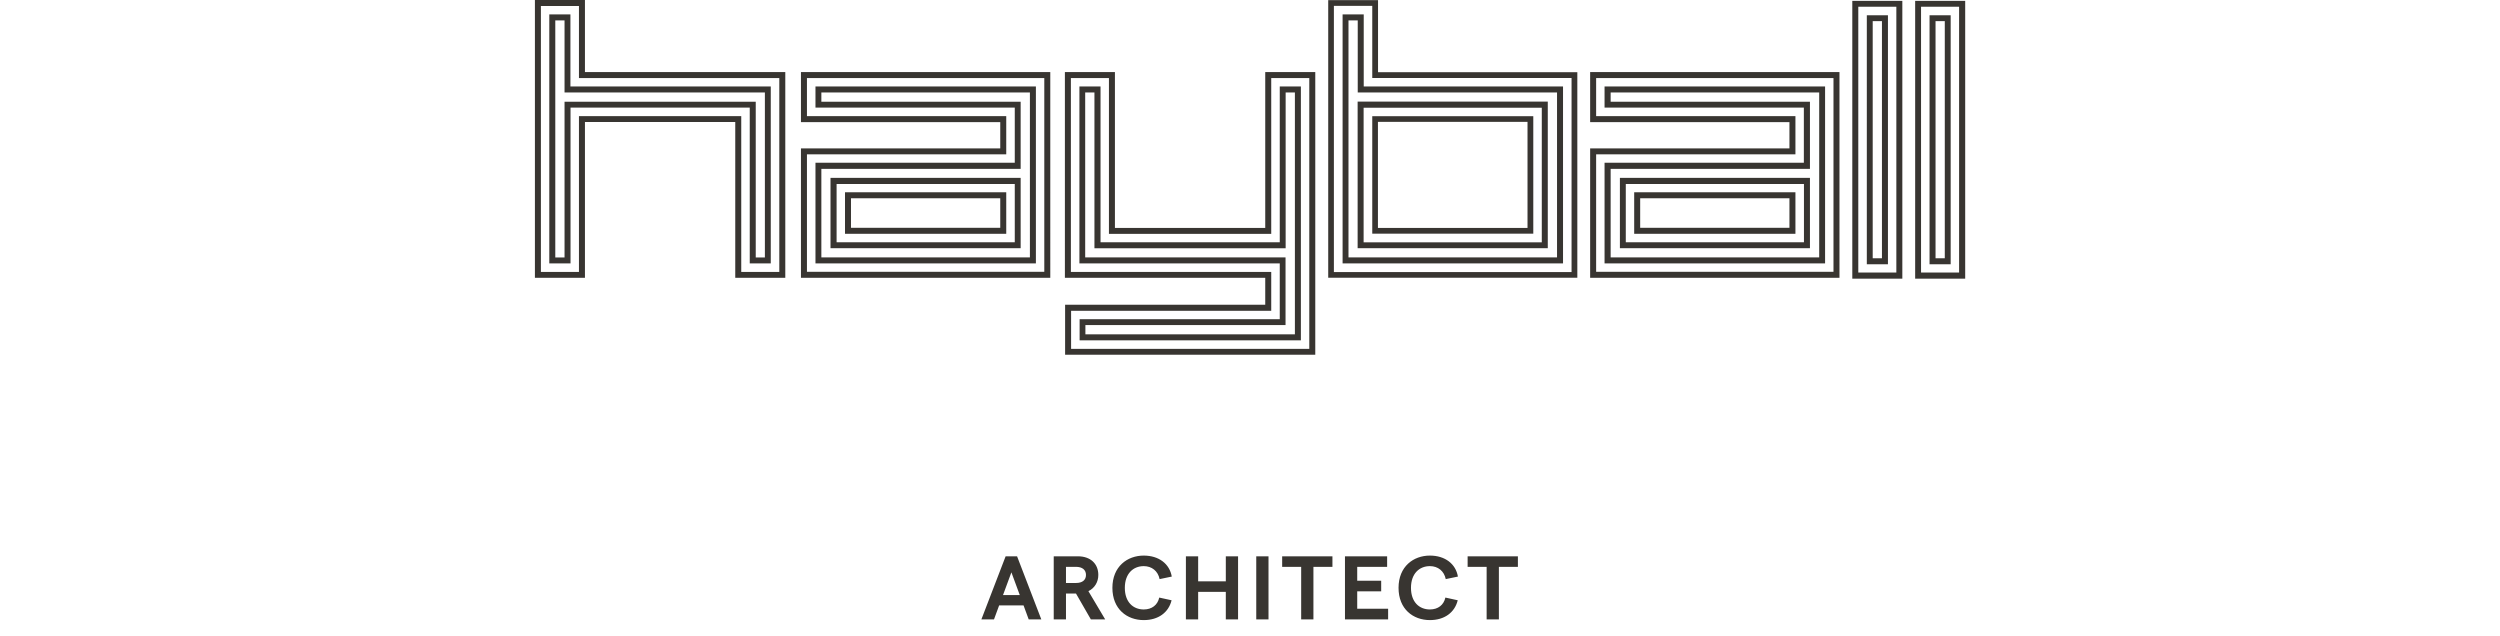 <svg xmlns="http://www.w3.org/2000/svg" width="444" height="113" fill="none" xmlns:v="https://vecta.io/nano"><g clip-path="url(#A)" fill="#383531"><path d="M330.033 1.194h6.758v47.213h-6.758V1.194zm-1.064 48.295h8.886V.149h-8.886v49.34zm3.623-3.62h1.643V3.751h-1.643v42.1.019zm2.707 1.064h-3.752V2.706h3.752v44.227zm5.879-45.739h6.758v47.213h-6.758V1.194zm-1.045 48.295h8.886V.149h-8.886v49.34zm3.619-3.62h1.642V3.751h-1.642v42.1.019zm2.688 1.064h-3.752V2.706h3.752v44.227zM96.064 1.064h6.758v12.802h35.582v34.43h-6.758V20.621h-28.824v27.674h-6.758V1.064zM95 0v49.34h8.886V21.666h26.696V49.34h8.886V12.802h-35.582V0H95zm39.2 45.72h1.643V16.422h-35.581V3.62h-1.643v42.1h1.643V18.064h33.957V45.72h-.019zm2.707 1.064h-3.752V19.109h-31.829v27.675h-3.771V2.557h3.752v12.802h35.582v31.425h.018zm88.864-5.263V13.865h6.758v48.09h-42.303V55.2h35.545v-6.905h-35.582v-34.43h6.758V41.54h28.824v-.019zm-1.064-28.719v27.674h-26.696V12.801h-8.886V49.34h35.582v4.777h-35.545V63h44.431V12.801h-8.886zm-31.921 46.577h37.187V16.421h-1.643v27.674h-33.957V16.421h-1.643v29.298h35.582v12.018h-35.545v1.642h.019zm38.251 1.064H191.74v-3.751h35.545v-9.909h-35.582V15.358h3.752v27.674h31.83V15.358h3.752v45.085zm13.684-38.796h26.565v18.829h-26.565V21.647zm-1.008 19.855h28.599V20.64h-28.599v20.863zm-6.814-40.457h6.814v12.802h35.395v34.467h-42.209V1.046zM235.891.019v49.303h44.243V12.821h-35.395V.019h-8.848zm6.288 43.014h31.643V19.128h-31.643v23.905zm32.707 1.045h-33.771V18.045h33.771v26.032zm-35.395 1.642h37.038V16.422h-35.395V3.62h-1.643v42.1zm38.102 1.064h-39.148V2.557h3.753v12.802h35.395v31.425zm-126.457-6.327h26.509v-5.244h-26.509v5.244zm27.573 1.064h-28.637V34.15h28.637v7.371zm-35.395 6.755h42.153V13.865h-42.153v6.755h35.395v6.793h-35.395v20.882-.019zm43.217 1.064H142.25V26.35h35.395v-4.665H142.25v-8.883h44.281V49.34zm-37.951-6.308h31.643V32.675H148.58v10.357zm32.689 1.045h-33.771V31.593h33.771v12.484zm-35.395 1.642h37.037V16.421h-37.037v1.642h35.395v11.924h-35.395v15.75-.019zm38.101 1.064h-39.147V28.906h35.395v-9.797h-35.395v-3.751h39.147v31.425zm107.321-6.326h26.509v-5.244h-26.509v5.244zm27.573 1.064h-28.637V34.15h28.637v7.371zm-35.395 6.755h42.153V13.865h-42.153v6.755h35.395v6.793h-35.395v20.882-.019zm43.217 1.064H282.41V26.35h35.395v-4.665H282.41v-8.883h44.281V49.34zm-37.951-6.308h31.642V32.675H288.74v10.357zm32.706 1.045h-33.752V31.593h33.752v12.484zm-35.395 1.642h37.038V16.421h-37.038v1.642h35.395v11.924h-35.395v15.75-.019zm38.084 1.064h-39.166V28.906h35.395v-9.797h-35.395v-3.751h39.166v31.425z"/></g><path d="M179.624 101.648l-1.488 4.032h2.976l-1.488-4.032zM174.296 110l4.304-11.2h2.032l4.304 11.2h-2.24l-.912-2.48h-4.336l-.912 2.48h-2.24zm12.846 0V98.8h4.304c2.192 0 3.616 1.296 3.616 3.312 0 1.264-.656 2.336-1.76 2.88l2.976 5.008h-2.544l-2.64-4.592h-1.776V110h-2.176zm3.968-6.464c1.12 0 1.76-.528 1.76-1.424s-.64-1.44-1.76-1.44h-1.792v2.864h1.792zm12.02 6.592c-2.96 0-5.568-1.936-5.568-5.728s2.656-5.728 5.568-5.728c2.688 0 4.592 1.472 4.976 3.728l-2.16.448c-.288-1.424-1.376-2.304-2.816-2.304-1.888 0-3.36 1.344-3.36 3.856s1.456 3.84 3.36 3.84c1.456 0 2.464-.8 2.752-2.112l2.192.48c-.544 2.192-2.368 3.52-4.944 3.52zM217.704 98.8h2.176V110h-2.176v-4.88h-4.912V110h-2.176V98.8h2.176v4.448h4.912V98.8zm5.407 11.2V98.8h2.176V110h-2.176zm7.977 0v-9.328h-3.376V98.8h8.928v1.872h-3.376V110h-2.176zm7.778 0V98.8h7.488v1.872h-5.312v2.464h4.256v1.888h-4.256v3.088h5.488V110h-7.664zm15.083.128c-2.96 0-5.568-1.936-5.568-5.728s2.656-5.728 5.568-5.728c2.688 0 4.592 1.472 4.976 3.728l-2.16.448c-.288-1.424-1.376-2.304-2.816-2.304-1.888 0-3.36 1.344-3.36 3.856s1.456 3.84 3.36 3.84c1.456 0 2.464-.8 2.752-2.112l2.192.48c-.544 2.192-2.368 3.52-4.944 3.52zm10.077-.128v-9.328h-3.376V98.8h8.928v1.872h-3.376V110h-2.176z" fill="#383531"/><defs><clipPath id="A"><path fill="#fff" transform="translate(95)" d="M0 0h254v63H0z"/></clipPath></defs></svg>